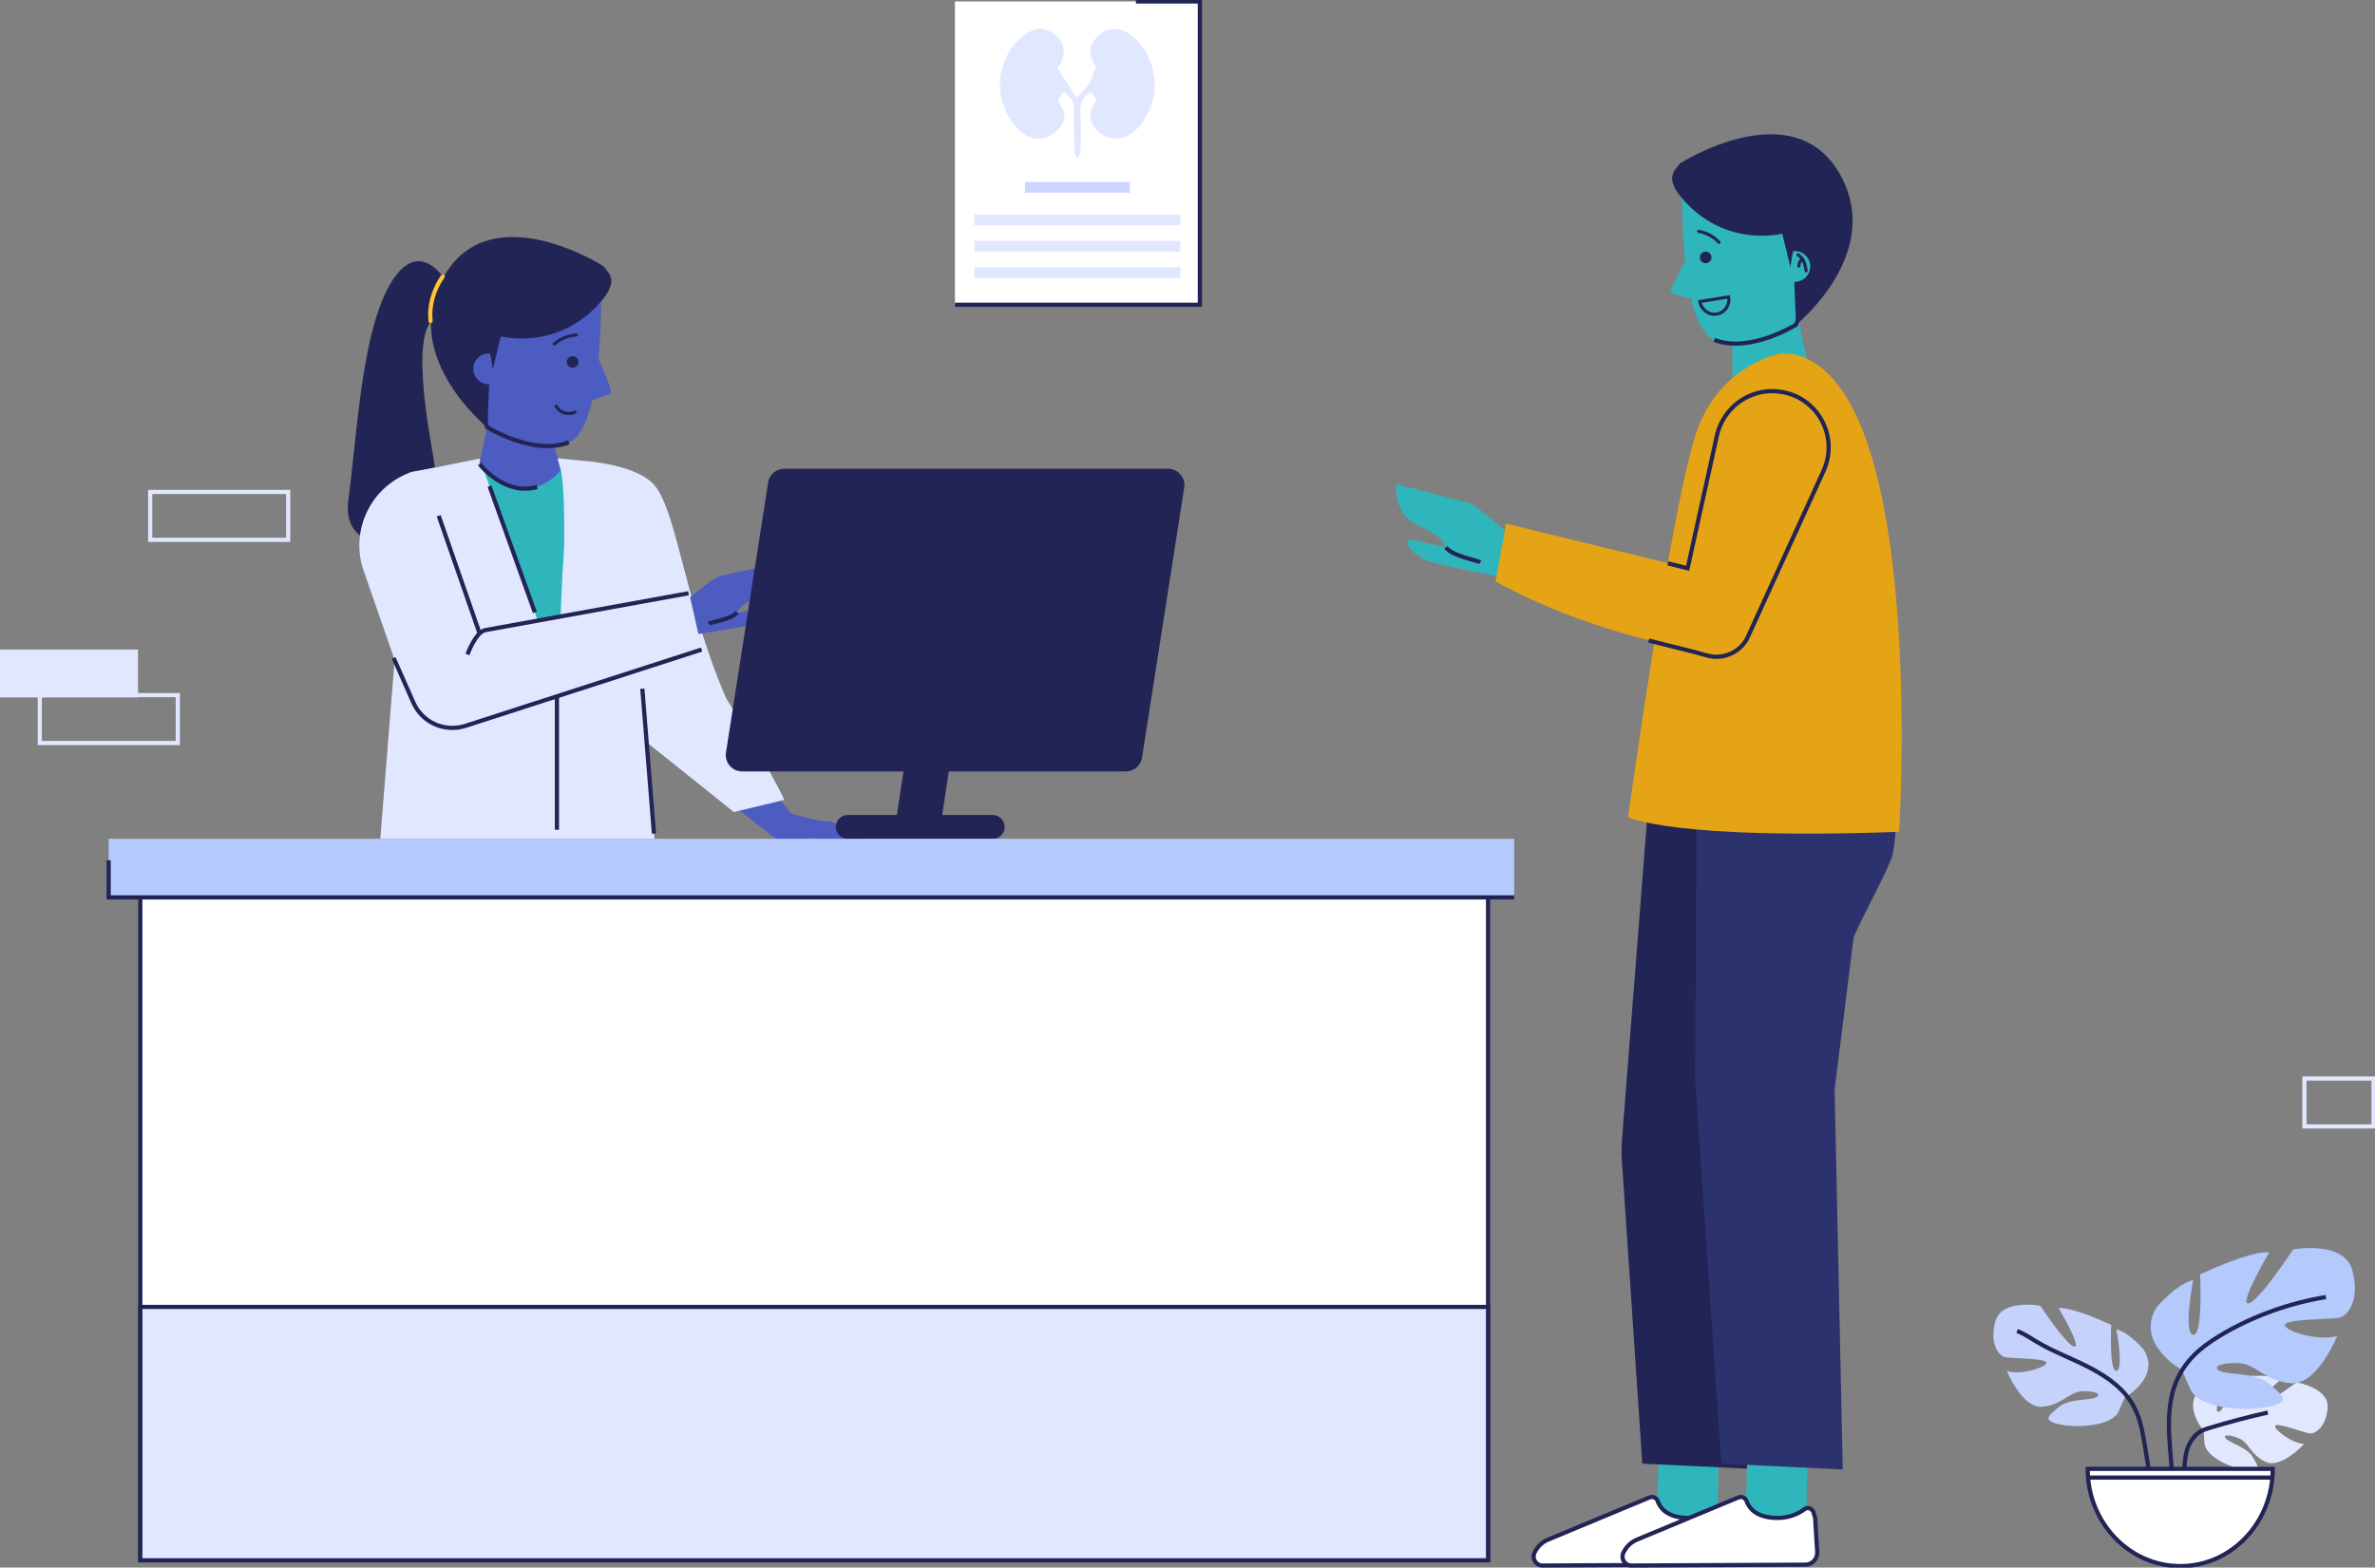 <svg width="568" height="375" viewBox="0 0 568 375" fill="none" xmlns="http://www.w3.org/2000/svg">
<rect x="0" y="0" width="568" height="375" fill="#808080" stroke="none"/>
<g clip-path="url(#clip0)">
<path d="M567.652 258.008H551.116V269.464H567.652V258.008Z" stroke="#E1E7FF" stroke-miterlimit="10"/>
<path d="M434.181 95.677L414.31 96.788V77.694L429.943 75.819L434.181 95.677Z" fill="#2FB6BD"/>
<path d="M360.185 127.129C360.185 127.129 353.167 120.95 351.5 120.394C349.832 119.908 333.921 115.812 333.921 115.812C333.921 115.812 333.018 123.033 339.271 125.741C345.525 128.448 345.802 130.879 345.802 130.879C345.802 130.879 342.537 130.323 338.438 129.282C334.338 128.24 337.604 133.239 342.606 134.558C347.539 135.878 358.865 137.961 358.865 137.961L360.185 127.129Z" fill="#2FB6BD"/>
<path d="M354.001 134.558C353.167 133.934 347.401 133.1 345.802 130.948" stroke="#212454" stroke-miterlimit="10"/>
<path d="M107.555 68.668C107.555 68.668 101.024 55.754 93.729 67.279C86.433 78.805 85.391 104.425 83.307 119.631C81.222 134.836 104.081 131.365 104.915 123.38C105.749 115.395 101.371 102.342 101.024 87.692C100.677 73.042 106.721 75.472 106.721 75.472L107.555 68.668Z" fill="#212454"/>
<path d="M33.003 155.388H0V166.844H33.003V155.388Z" fill="#E1E7FF"/>
<path d="M42.522 166.289H9.519V177.745H42.522V166.289Z" stroke="#E1E7FF" stroke-miterlimit="10"/>
<path d="M68.924 117.687H35.921V129.143H68.924V117.687Z" stroke="#E1E7FF" stroke-miterlimit="10"/>
<path d="M184.817 200.102C184.817 200.102 192.043 203.643 193.989 202.254C195.934 200.866 192.946 200.31 192.946 200.31C192.946 200.31 192.946 200.31 198.574 201.004C201.84 201.421 206.356 200.935 206.356 200.935C206.356 200.935 200.659 196.491 198.018 196.491C195.378 196.561 189.125 194.547 189.125 194.547L183.497 187.535L175.368 192.742L184.817 200.102Z" fill="#4C5CC1"/>
<path d="M109.431 111.021C109.431 111.021 97.272 114.076 93.729 118.173C90.324 121.991 94.979 150.458 96.022 153.236C96.925 155.596 97.758 157.887 98.453 160.179C100.399 166.219 101.58 172.399 100.885 179.967C100.121 188.229 92.409 207.184 94.076 211.211C95.813 215.446 98.245 217.599 103.595 218.779C107.277 219.612 112.349 220.029 119.506 220.376C134.652 221.14 150.911 219.196 153.134 212.044C154.176 208.572 153.759 195.172 153.204 188.993C152.022 176.217 154.454 157.887 154.802 146.015C155.08 136.086 149.104 113.59 149.104 113.59C149.104 113.59 146.395 111.924 137.918 110.188" fill="#2FB6BD"/>
<path d="M97.967 113.104L90.95 200.657H156.539L154.871 177.745L175.507 194.27L187.596 191.353C183.566 182.883 173.7 167.122 173.7 167.122C163.209 142.89 161.819 120.256 155.566 115.118C150.911 111.299 141.878 110.396 138.96 110.188L133.332 109.632C133.054 113.035 135.139 106.786 134.93 130.67C134.305 139.419 133.958 150.597 133.958 150.597C133.958 150.597 136.181 147.126 134.166 163.373C131.456 147.056 129.58 151.222 129.58 151.222L114.712 109.702" fill="#E1E7FF"/>
<path d="M355.877 373.264H33.559V204.615L355.877 202.879V373.264Z" fill="white" stroke="#212454" stroke-miterlimit="10"/>
<path d="M355.877 312.65H33.559V373.264H355.877V312.65Z" fill="#E1E7FF" stroke="#212454" stroke-miterlimit="10"/>
<path d="M131.943 104.286L134.097 112.549C134.097 112.549 125.481 123.449 114.642 110.952L117.352 97.968H128.399L131.943 104.286Z" fill="#4C5CC1"/>
<path d="M143.754 70.265C143.754 70.265 144.38 102.481 136.042 105.814C127.705 109.146 116.518 102.203 116.518 102.203C116.518 102.203 113.114 93.871 113.114 89.636C113.114 85.401 118.116 73.459 118.116 73.459L133.194 66.863L143.754 70.265Z" fill="#4C5CC1"/>
<path d="M136.042 105.814C127.705 109.146 116.518 102.203 116.518 102.203C116.518 102.203 113.114 93.871 113.114 89.636C113.114 85.401 118.116 73.459 118.116 73.459L133.194 66.863" stroke="#212454" stroke-miterlimit="10"/>
<path d="M116.588 102.273L117.282 84.29L119.853 80.471C119.853 80.471 133.193 84.012 143.476 72.417C147.923 67.418 145.978 65.682 144.31 63.669C144.31 63.669 116.796 46.033 105.749 66.863C95.813 85.679 116.588 102.273 116.588 102.273Z" fill="#212454"/>
<path d="M116.866 91.927C118.899 91.927 120.548 90.28 120.548 88.248C120.548 86.215 118.899 84.568 116.866 84.568C114.832 84.568 113.183 86.215 113.183 88.248C113.183 90.28 114.832 91.927 116.866 91.927Z" fill="#4C5CC1"/>
<path d="M119.784 80.471L117.838 88.456C117.838 88.456 117.352 83.665 116.588 83.526C115.823 83.318 116.24 78.597 116.24 78.597L118.603 78.458L119.784 80.471Z" fill="#212454"/>
<path d="M402.29 45.755C402.29 45.755 401.665 77.972 410.002 81.304C418.34 84.637 429.526 77.694 429.526 77.694C429.526 77.694 432.931 69.362 432.931 65.127C432.931 60.892 427.928 48.949 427.928 48.949L412.851 42.353L402.29 45.755Z" fill="#2FB6BD"/>
<path d="M410.002 81.304C418.34 84.637 429.526 77.694 429.526 77.694C429.526 77.694 432.931 69.362 432.931 65.127C432.931 60.892 427.928 48.949 427.928 48.949L412.851 42.353" stroke="#212454" stroke-miterlimit="10"/>
<path d="M429.526 77.694L428.831 59.711L426.261 55.892C426.261 55.892 412.92 59.434 402.637 47.838C398.191 42.839 400.136 41.103 401.804 39.09C401.804 39.09 429.318 21.454 440.365 42.284C450.301 61.1 429.526 77.694 429.526 77.694Z" fill="#212454"/>
<path d="M429.248 67.418C431.282 67.418 432.931 65.771 432.931 63.738C432.931 61.706 431.282 60.058 429.248 60.058C427.214 60.058 425.566 61.706 425.566 63.738C425.566 65.771 427.214 67.418 429.248 67.418Z" fill="#2FB6BD"/>
<path d="M426.26 55.962L428.206 63.947C428.206 63.947 428.692 59.156 429.457 59.017C430.221 58.809 429.804 54.087 429.804 54.087L427.442 53.948L426.26 55.962Z" fill="#212454"/>
<path d="M164.737 143.099C164.737 143.099 170.574 138.308 171.963 137.891C173.353 137.475 186.276 134.697 186.276 134.697C186.276 134.697 186.832 140.599 181.69 142.612C176.549 144.626 176.271 146.57 176.271 146.57C176.271 146.57 178.981 146.223 182.246 145.459C185.581 144.695 182.802 148.653 178.772 149.625C174.742 150.528 165.502 151.916 165.502 151.916L164.737 143.099Z" fill="#4C5CC1"/>
<path d="M104.081 111.854L98.453 112.896C93.242 114.701 89.073 118.728 87.128 123.935C85.599 128.032 85.53 132.475 86.989 136.572L97.828 167.816C99.426 172.468 104.29 175.245 109.153 174.134L167.864 155.318L164.807 141.849L116.24 150.667L107.694 128.032" fill="#E1E7FF"/>
<path d="M269.235 184.549H177.522C175.09 184.549 173.214 182.397 173.631 179.967L183.705 115.465C183.983 113.521 185.651 112.132 187.596 112.132H279.31C281.742 112.132 283.618 114.284 283.201 116.715L273.126 181.216C272.848 183.161 271.181 184.549 269.235 184.549Z" fill="#212454"/>
<path d="M237.414 200.657H202.743C201.145 200.657 199.894 199.338 199.894 197.811C199.894 196.214 201.214 194.964 202.743 194.964H237.414C239.012 194.964 240.262 196.283 240.262 197.811C240.332 199.338 239.012 200.657 237.414 200.657Z" fill="#212454"/>
<path d="M224.907 197.741H214.068L217.612 174.482H228.451L224.907 197.741Z" fill="#212454"/>
<path d="M111.793 156.568C111.793 156.568 113.739 151.153 116.101 150.736L164.668 141.918" stroke="#212454" stroke-miterlimit="10"/>
<path d="M94.145 157.401L98.87 168.094C100.955 172.815 106.305 175.245 111.307 173.648L167.794 155.388" stroke="#212454" stroke-miterlimit="10"/>
<path d="M104.915 123.38L114.712 151.569" stroke="#212454" stroke-miterlimit="10"/>
<path d="M153.621 164.761L156.4 199.408" stroke="#212454" stroke-miterlimit="10"/>
<path d="M169.531 149.208C170.226 148.722 174.881 148.236 176.271 146.501" stroke="#212454" stroke-miterlimit="10"/>
<path d="M114.712 111.021C114.712 111.021 120.548 118.728 128.469 116.506" stroke="#212454" stroke-miterlimit="10"/>
<path d="M105.888 66.168C105.888 66.168 102.344 70.681 102.97 76.791" stroke="#FFC534" stroke-miterlimit="10" stroke-linecap="round"/>
<path d="M117.074 116.298L127.913 146.501" stroke="#212454" stroke-miterlimit="10"/>
<path d="M133.193 166.566V198.505" stroke="#212454" stroke-miterlimit="10"/>
<path d="M411.044 348.616L410.697 365.21L396.245 363.197L396.731 346.88L411.044 348.616Z" fill="#2FB6BD"/>
<path d="M393.952 195.45L387.907 272.727C387.768 274.463 387.768 276.199 387.907 277.865L392.771 350.143L421.814 351.532L419.868 260.646L424.384 224.403C425.288 221.556 433.139 207.323 433.764 204.337C434.876 198.644 434.598 192.742 433.208 187.118L430.499 175.94L393.952 195.45Z" fill="#212454"/>
<path d="M412.434 361.739C412.087 360.836 411.045 360.489 410.28 361.044C408.821 362.155 406.181 363.474 402.359 363.058C398.399 362.641 396.94 360.558 396.454 359.1C396.176 358.336 395.342 357.92 394.578 358.198L370.19 368.335C368.731 368.959 367.55 370.14 366.925 371.598C366.369 372.987 367.411 374.514 368.87 374.514L410.489 374.306C412.156 374.306 413.407 372.917 413.337 371.32L412.851 363.336C412.851 363.197 412.781 363.058 412.781 362.919L412.434 361.739Z" fill="white" stroke="#212454" stroke-miterlimit="10"/>
<path d="M432.305 348.616L431.888 365.21L417.437 363.197L417.923 346.88L432.305 348.616Z" fill="#2FB6BD"/>
<path d="M405.833 176.912L405.417 258.424L411.67 350.143L440.712 351.532L438.767 260.646L443.283 224.403C444.186 221.556 452.038 207.323 452.663 204.337C453.775 198.644 453.497 192.742 452.107 187.118L449.397 175.94L405.833 176.912Z" fill="#2C326D"/>
<path d="M433.695 361.739C433.347 360.836 432.305 360.489 431.541 361.044C430.082 362.155 427.442 363.474 423.62 363.058C419.66 362.641 418.201 360.558 417.714 359.1C417.436 358.336 416.603 357.92 415.838 358.198L391.451 368.335C389.992 368.959 388.811 370.14 388.185 371.598C387.63 372.987 388.672 374.514 390.131 374.514L431.749 374.306C433.417 374.306 434.668 372.917 434.598 371.32L434.112 363.336C434.112 363.197 434.112 363.058 434.042 362.919L433.695 361.739Z" fill="white" stroke="#212454" stroke-miterlimit="10"/>
<path d="M428.97 84.776C427.303 84.429 425.566 84.498 423.968 85.054C419.66 86.442 410.489 90.678 406.042 102.481C400.067 118.311 389.367 195.519 389.367 195.519C389.367 195.519 400.484 201.004 454.192 198.991C454.192 198.991 461.001 91.719 428.97 84.776Z" fill="#E5A415"/>
<path d="M403.61 135.878L410.627 104.078C412.156 97.274 418.548 92.761 425.427 93.594C434.529 94.705 439.879 104.286 436.127 112.549L418.062 152.194C416.325 156.013 412.087 157.957 408.126 156.707C399.58 154.138 379.917 151.153 357.684 139.141L360.185 125.255L403.61 135.878Z" fill="#E5A415"/>
<path d="M394.3 153.236C400.206 154.763 404.93 155.805 408.126 156.777C412.087 157.957 416.394 156.013 418.062 152.264L436.127 112.618C439.879 104.286 434.529 94.705 425.427 93.663C418.548 92.83 412.156 97.412 410.628 104.147L403.61 135.947L398.885 134.767" stroke="#212454" stroke-miterlimit="10"/>
<path d="M527.006 342.228C527.006 342.228 521.587 335.979 526.659 331.952C526.659 331.952 530.341 329.731 533.329 329.869C533.329 329.869 529.091 337.021 530.411 337.715C531.801 338.41 534.58 329.383 534.58 329.383C534.58 329.383 542.987 328.55 545.697 329.869C545.697 329.869 538.54 335.771 539.999 336.118C541.528 336.465 549.24 330.703 549.24 330.703C549.24 330.703 557.091 332.022 556.674 336.813C556.258 341.603 553.548 343.061 552.367 342.923C551.186 342.784 544.237 340.145 544.099 341.117C543.96 342.089 548.128 345.283 551.047 345.422C551.047 345.422 545.558 351.463 541.875 349.727C538.193 347.991 537.915 345.214 535.622 344.172C533.329 343.131 531.384 343.131 532.356 344.172C533.329 345.214 537.428 346.255 538.749 348.547C540.069 350.838 541.25 352.435 537.428 351.81C533.607 351.254 527.493 348.477 527.215 345.283C527.006 342.228 527.006 342.228 527.006 342.228Z" fill="#E1E7FF"/>
<path d="M508.178 334.313C508.178 334.313 516.724 329.522 512.763 322.996C512.763 322.996 509.567 318.969 506.163 317.997C506.163 317.997 507.969 327.717 506.163 327.925C504.356 328.134 504.912 316.955 504.912 316.955C504.912 316.955 495.88 312.65 492.336 312.928C492.336 312.928 497.964 322.371 496.088 322.163C494.282 321.954 487.959 312.373 487.959 312.373C487.959 312.373 478.718 310.637 477.189 316.122C475.73 321.607 478.093 324.315 479.482 324.662C480.872 325.009 489.626 324.87 489.418 326.051C489.209 327.162 483.234 329.036 479.969 327.995C479.969 327.995 483.651 337.021 488.445 336.535C493.239 336.049 494.698 333.133 497.686 332.855C500.674 332.647 502.828 333.41 501.368 334.244C499.909 335.077 494.837 334.521 492.475 336.535C490.043 338.548 488.167 339.798 492.614 340.77C497.061 341.673 505.051 341.117 506.649 337.715C508.178 334.313 508.178 334.313 508.178 334.313Z" fill="#C5D2FC"/>
<path d="M521.796 327.717C521.796 327.717 510.47 321.399 515.751 312.789C515.751 312.789 519.989 307.512 524.506 306.193C524.506 306.193 522.074 318.969 524.506 319.316C526.937 319.594 526.173 304.874 526.173 304.874C526.173 304.874 538.054 299.181 542.709 299.597C542.709 299.597 535.344 312.095 537.707 311.817C540.139 311.54 548.407 298.903 548.407 298.903C548.407 298.903 560.635 296.612 562.581 303.902C564.526 311.123 561.399 314.733 559.593 315.219C557.786 315.636 546.183 315.497 546.461 317.025C546.739 318.552 554.59 320.913 558.968 319.594C558.968 319.594 554.173 331.466 547.851 330.911C541.528 330.286 539.583 326.398 535.622 326.12C531.731 325.842 528.813 326.884 530.828 327.925C532.774 328.967 539.444 328.272 542.57 330.98C545.766 333.688 548.268 335.355 542.431 336.535C536.526 337.715 526.034 336.951 523.88 332.438C521.796 327.717 521.796 327.717 521.796 327.717Z" fill="#B4C9FC"/>
<path d="M519.503 353.06C519.016 345.075 517.279 335.91 521.379 328.62C523.949 324.037 527.771 321.329 532.218 318.76C539.652 314.525 547.851 311.678 556.258 310.29" stroke="#212454" stroke-miterlimit="10"/>
<path d="M482.4 318.413C484.068 319.038 485.596 320.08 487.195 321.052C491.294 323.482 495.81 325.079 499.979 327.301C504.217 329.522 508.247 332.438 510.401 336.674C511.999 339.659 512.485 343.061 513.041 346.325C513.389 348.477 513.736 350.63 514.083 352.782" stroke="#212454" stroke-miterlimit="10"/>
<path d="M542.362 337.924C537.637 338.965 532.982 340.215 528.396 341.603C527.771 341.812 527.076 342.02 526.52 342.298C524.783 343.2 523.602 345.006 523.046 346.88C522.491 348.755 522.421 350.768 522.352 352.712" stroke="#212454" stroke-miterlimit="10"/>
<path d="M521.448 374.653C533.677 374.653 543.543 364.238 543.543 351.393H499.284C499.284 364.238 509.22 374.653 521.448 374.653Z" fill="white" stroke="#212454" stroke-miterlimit="10"/>
<path d="M499.632 353.476H543.057" stroke="#212454" stroke-miterlimit="10"/>
<path d="M362.13 200.657H25.986V214.682H362.13V200.657Z" fill="#B4C9FC"/>
<path d="M362.13 214.682H25.986V205.795" stroke="#212454" stroke-miterlimit="10"/>
<path d="M286.953 0.347H228.381V72.903H286.953V0.347Z" fill="white"/>
<path d="M228.381 72.903H286.953V0.347H271.667" stroke="#212454" stroke-miterlimit="10"/>
<path d="M252.908 16.316C254.367 18.538 255.756 20.691 257.493 23.398C258.813 21.94 259.856 20.968 260.55 19.857C261.245 18.747 261.523 17.427 262.149 15.9C262.218 16.108 262.218 15.969 262.079 15.83C260.273 13.261 260.273 11.178 262.149 9.096C264.302 6.735 266.873 6.249 269.513 7.776C274.516 10.693 277.295 17.844 275.767 23.746C274.933 26.801 273.543 29.508 271.042 31.591C267.846 34.23 263.469 33.397 261.315 29.786C260.273 27.981 260.55 26.453 262.287 24.023C261.871 23.329 261.384 22.635 260.967 21.94C258.883 23.121 258.188 24.926 258.397 27.287C258.605 30.342 258.466 33.397 258.397 36.452C258.397 36.938 257.91 37.424 257.702 37.91C257.424 37.424 256.938 36.938 256.938 36.452C256.868 33.327 256.868 30.272 256.868 27.148C256.868 24.093 256.868 24.093 254.367 21.94C253.95 22.635 253.464 23.329 253.047 23.954C253.047 24.023 253.047 24.162 253.116 24.232C254.992 26.87 255.062 28.814 253.255 30.758C251.032 33.188 247.975 33.883 245.473 32.425C242.277 30.48 240.61 27.425 239.637 23.954C238.108 18.399 240.193 12.012 244.778 8.54C246.585 7.151 248.53 6.318 250.823 7.36C254.645 9.165 255.548 12.637 252.908 16.316Z" fill="#E1E7FF"/>
<path d="M270.208 43.534H245.126V46.103H270.208V43.534Z" fill="#CCD5FF"/>
<path d="M282.298 51.31H233.036V53.879H282.298V51.31Z" fill="#E1E7FF"/>
<path d="M282.298 57.628H233.036V60.197H282.298V57.628Z" fill="#E1E7FF"/>
<path d="M282.298 63.947H233.036V66.516H282.298V63.947Z" fill="#E1E7FF"/>
<path d="M143.129 85.817C143.129 85.817 146.742 93.802 146.117 94.149C145.492 94.496 139.586 96.441 139.586 96.441L140.906 88.872L143.129 85.817Z" fill="#4C5CC1"/>
<path d="M132.568 82.276C134.027 81.027 135.903 80.263 137.849 80.124" stroke="#212454" stroke-width="0.75" stroke-miterlimit="10" stroke-linecap="round"/>
<path d="M136.946 87.97C137.713 87.97 138.335 87.348 138.335 86.581C138.335 85.814 137.713 85.193 136.946 85.193C136.178 85.193 135.556 85.814 135.556 86.581C135.556 87.348 136.178 87.97 136.946 87.97Z" fill="#212454"/>
<path d="M132.985 97.135C133.471 98.037 134.374 98.732 135.486 98.871C136.181 99.009 136.876 98.871 137.501 98.593" stroke="#212454" stroke-width="0.75" stroke-miterlimit="10" stroke-linecap="round"/>
<path d="M403.193 62.002C402.012 64.363 400.9 66.654 399.719 69.015C399.58 69.362 399.441 69.709 399.65 69.987C399.789 70.126 399.928 70.195 400.136 70.265C401.317 70.612 403.888 71.445 405.069 71.306" fill="#2FB6BD"/>
<path d="M411.114 57.975C409.863 56.587 408.126 55.684 406.25 55.337" stroke="#212454" stroke-width="0.75" stroke-miterlimit="10" stroke-linecap="round"/>
<path d="M407.918 62.974C408.685 62.974 409.308 62.353 409.308 61.586C409.308 60.819 408.685 60.197 407.918 60.197C407.15 60.197 406.528 60.819 406.528 61.586C406.528 62.353 407.15 62.974 407.918 62.974Z" fill="#212454"/>
<path d="M413.407 71.028C413.754 72.973 412.504 74.847 410.558 75.125C408.682 75.472 406.876 74.084 406.528 72.139L413.407 71.028Z" stroke="#212454" stroke-width="0.75" stroke-miterlimit="10" stroke-linecap="round"/>
<path d="M430.013 60.961C431.402 61.864 431.75 63.252 431.958 64.78" stroke="#212454" stroke-width="0.75" stroke-miterlimit="10" stroke-linecap="round"/>
<path d="M431.124 62.002C430.847 62.141 430.569 62.419 430.43 62.697C430.291 62.974 430.221 63.322 430.221 63.669" stroke="#212454" stroke-width="0.75" stroke-miterlimit="10" stroke-linecap="round"/>
</g>
<defs>
<clipPath id="clip0">
<rect width="568" height="375" fill="white"/>
</clipPath>
</defs>
</svg>
